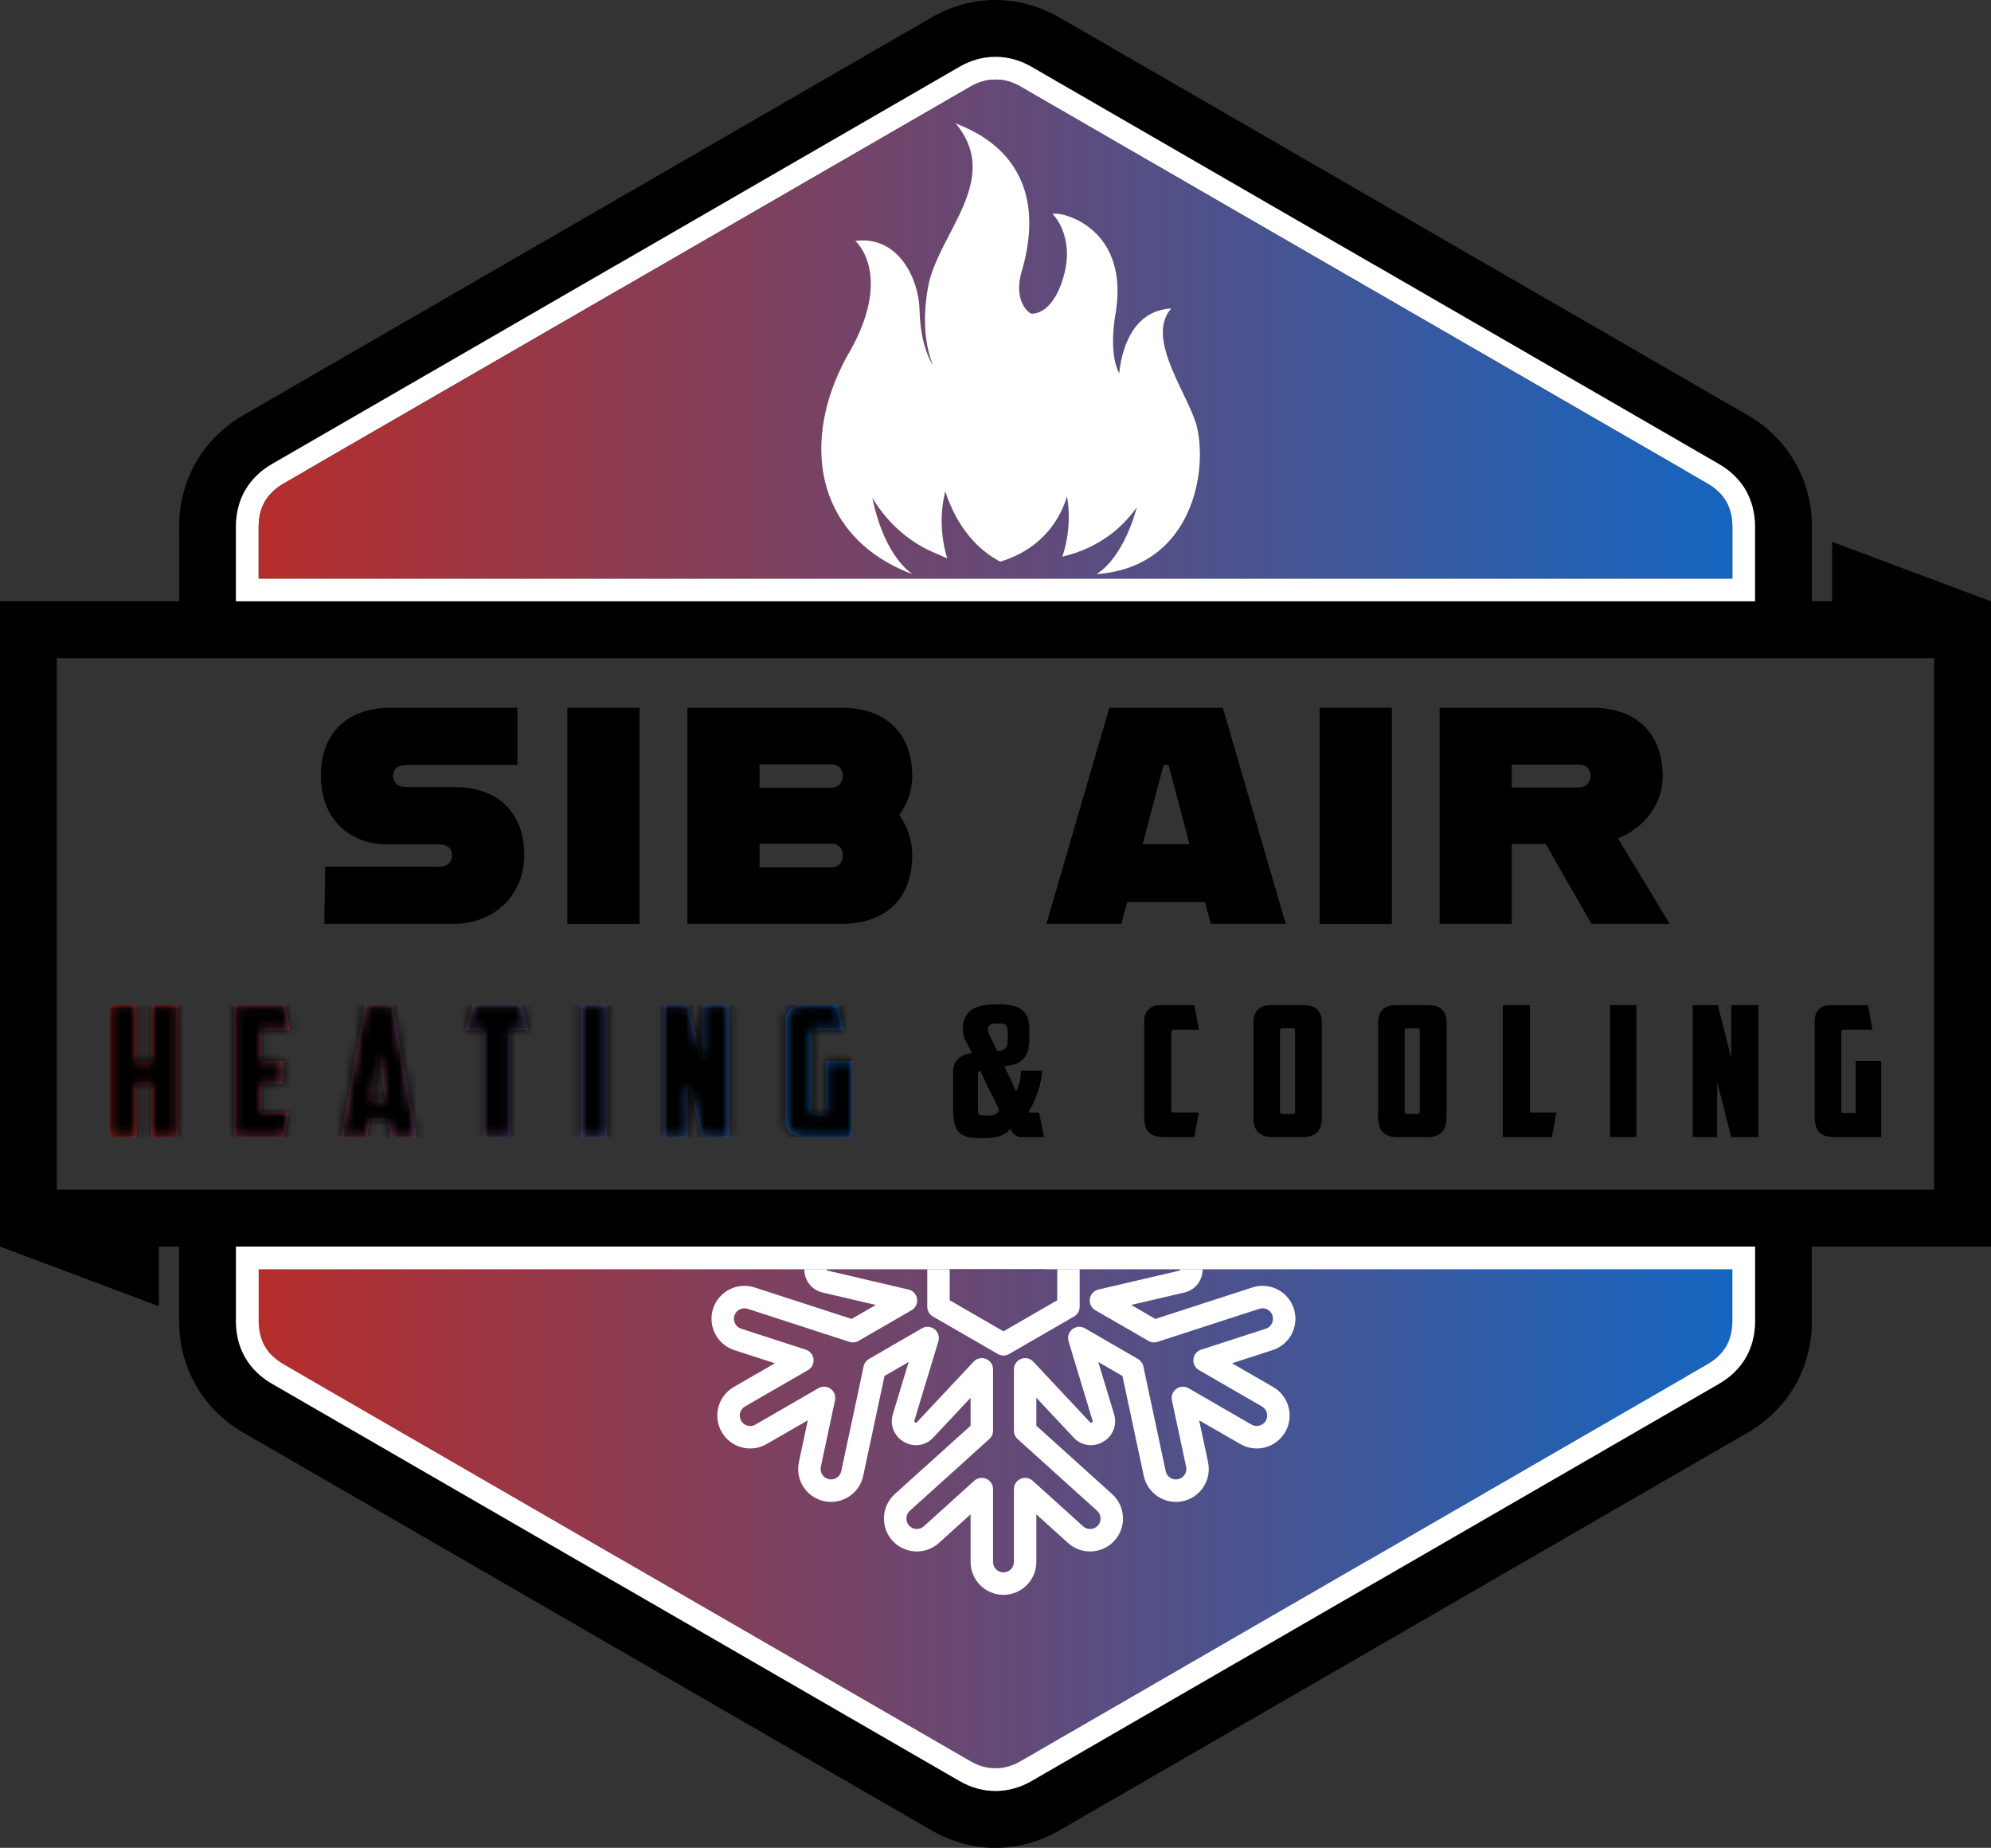 <svg width="222" height="206" viewBox="0 0 222 206" fill="none" xmlns="http://www.w3.org/2000/svg">
<rect x="0" y="0" width="222" height="206" fill="#333333" stroke="none"/>
<g clip-path="url(#clip0_394_339)">
<path fill-rule="evenodd" clip-rule="evenodd" d="M222 138.965V67.035L204.286 60.407V67.035H202.028V58.706C202.028 56.099 201.369 53.653 200.131 51.511C198.896 49.369 197.104 47.572 194.846 46.268H194.834L156.509 24.124H156.513L118.18 1.976C115.902 0.656 113.454 0 110.998 0C108.542 0 106.098 0.656 103.82 1.976L65.487 24.12H65.491L27.166 46.268H27.154C24.896 47.572 23.108 49.369 21.869 51.511C20.635 53.653 19.972 56.099 19.972 58.706V59.139H19.984V67.035H0V138.965L17.714 145.622V138.965H19.972V147.294C19.972 149.897 20.635 152.343 21.869 154.485C23.108 156.631 24.896 158.424 27.154 159.728H27.166L65.491 181.872H65.487L103.82 204.024C106.098 205.34 108.55 206 110.998 206C113.446 206 115.902 205.34 118.18 204.024L156.513 181.876H156.509L194.834 159.728H194.846C197.104 158.424 198.896 156.631 200.131 154.485C201.353 152.367 202.012 149.95 202.028 147.379H202.02V138.965H222ZM26.308 58.706C26.308 57.196 26.668 55.819 27.34 54.657C28.012 53.491 29.019 52.491 30.322 51.738L68.647 29.594H68.659L106.992 7.446C108.271 6.705 109.638 6.337 111.002 6.337C112.366 6.337 113.741 6.705 115.02 7.446L153.349 29.594H153.365L191.686 51.734H191.682C192.985 52.491 193.993 53.491 194.668 54.657C195.336 55.819 195.696 57.196 195.696 58.706V67.035H26.308V58.706ZM195.692 147.294C195.692 148.8 195.332 150.177 194.664 151.343C193.989 152.509 192.981 153.509 191.678 154.258H191.682L153.361 176.406H153.345L115.016 198.55C113.737 199.291 112.366 199.659 110.998 199.659C109.63 199.659 108.267 199.291 106.988 198.55L68.655 176.406H68.643L30.318 154.262C29.015 153.509 28.007 152.509 27.336 151.343C26.664 150.177 26.304 148.8 26.304 147.294V138.965H195.688V147.294H195.692ZM6.336 132.624V73.372H215.668V132.624H6.336Z" fill="black"/>
<path fill-rule="evenodd" clip-rule="evenodd" d="M194.664 54.657C193.989 53.491 192.981 52.491 191.678 51.738H191.682L153.361 29.594H153.345L115.016 7.446C113.737 6.705 112.366 6.337 110.998 6.337C109.631 6.337 108.267 6.705 106.988 7.446L68.655 29.594H68.643L30.318 51.734C29.015 52.491 28.008 53.491 27.336 54.657C26.664 55.819 26.304 57.196 26.304 58.706V67.035H195.688V58.706C195.688 57.196 195.328 55.819 194.66 54.657H194.664ZM193.159 64.5H28.841V58.706C28.841 58.164 28.902 57.657 29.023 57.188C29.14 56.722 29.311 56.297 29.525 55.925V55.912C29.743 55.54 30.023 55.179 30.366 54.847C30.71 54.507 31.123 54.196 31.588 53.928L34.113 52.467L34.105 52.459L69.299 32.129H69.311L108.243 9.633C108.688 9.377 109.153 9.183 109.622 9.054C110.059 8.932 110.525 8.871 110.998 8.871C111.472 8.871 111.941 8.932 112.378 9.054C112.851 9.183 113.313 9.377 113.758 9.633L152.091 31.78L152.69 32.129H152.702L187.895 52.459L187.887 52.467L190.412 53.928C190.877 54.196 191.29 54.507 191.638 54.847C191.978 55.179 192.257 55.536 192.475 55.912V55.925C192.69 56.297 192.86 56.718 192.977 57.188C193.099 57.657 193.159 58.164 193.159 58.706V64.5Z" fill="white"/>
<path fill-rule="evenodd" clip-rule="evenodd" d="M26.308 138.965V147.294C26.308 148.8 26.668 150.177 27.34 151.343C28.012 152.509 29.019 153.509 30.322 154.258L68.647 176.406H68.659L106.992 198.55C108.271 199.291 109.639 199.659 111.002 199.659C112.366 199.659 113.741 199.291 115.02 198.55L153.349 176.406H153.365L191.686 154.262H191.682C192.985 153.509 193.993 152.509 194.668 151.343C195.336 150.177 195.696 148.8 195.696 147.294V138.965H26.308Z" fill="white"/>
<path fill-rule="evenodd" clip-rule="evenodd" d="M119.119 143.172H124.941L132.438 150.671H121.838L117.371 146.201L119.119 143.172Z" fill="white"/>
<path fill-rule="evenodd" clip-rule="evenodd" d="M119.879 152.63V163.239L112.382 155.74V149.517H115.457L115.938 148.687L119.879 152.63Z" fill="white"/>
<path fill-rule="evenodd" clip-rule="evenodd" d="M105.443 141.5H116.553L116.719 141.787L113.863 146.743H108.137L105.277 141.787L105.443 141.5Z" fill="white"/>
<path fill-rule="evenodd" clip-rule="evenodd" d="M109.614 149.517V155.74L102.121 163.239V152.63L106.062 148.687L106.539 149.517H109.614Z" fill="white"/>
<path fill-rule="evenodd" clip-rule="evenodd" d="M102.881 143.172L104.629 146.201L100.162 150.671H89.561L97.055 143.172H102.881Z" fill="white"/>
<path fill-rule="evenodd" clip-rule="evenodd" d="M193.159 147.294C193.159 147.832 193.094 148.343 192.977 148.812C192.856 149.29 192.686 149.719 192.475 150.084C192.257 150.46 191.978 150.821 191.634 151.153C191.286 151.493 190.877 151.8 190.412 152.072L187.972 153.481L187.98 153.489L152.702 173.871H152.677L113.745 196.363C113.304 196.623 112.843 196.813 112.374 196.942C111.937 197.064 111.471 197.125 110.994 197.125C110.517 197.125 110.055 197.064 109.618 196.942C109.145 196.813 108.684 196.619 108.239 196.363L69.306 173.871H69.294L34.016 153.489V153.481L31.584 152.072C31.119 151.8 30.706 151.493 30.358 151.153C30.018 150.821 29.735 150.46 29.521 150.084C29.306 149.719 29.14 149.29 29.015 148.812C28.898 148.343 28.837 147.832 28.837 147.294V141.5H69.323C69.302 141.593 69.294 141.69 69.294 141.787C69.294 142.552 69.913 143.172 70.678 143.172H74.388L71.738 145.824C71.196 146.367 71.196 147.241 71.738 147.784C72.005 148.055 72.361 148.189 72.717 148.189C73.073 148.189 73.425 148.055 73.692 147.784L78.301 143.172H82.865L78.75 147.286C78.212 147.828 78.212 148.707 78.75 149.245C79.021 149.517 79.373 149.65 79.729 149.65C80.085 149.65 80.437 149.517 80.709 149.245L86.778 143.172H93.138L87.227 149.088C86.685 149.63 86.685 150.505 87.227 151.047C87.397 151.217 87.599 151.331 87.814 151.395C87.704 151.594 87.644 151.817 87.644 152.059C87.644 152.821 88.263 153.444 89.027 153.444H97.391L92.891 157.943H84.31C83.545 157.943 82.922 158.562 82.922 159.327C82.922 160.093 83.545 160.712 84.31 160.712H90.124L86.899 163.939H80.381C79.616 163.939 78.997 164.559 78.997 165.324C78.997 166.089 79.616 166.709 80.381 166.709H84.132L81.51 169.337C80.968 169.875 80.968 170.754 81.51 171.296C81.781 171.563 82.133 171.701 82.485 171.701C82.837 171.701 83.193 171.563 83.464 171.296L86.09 168.668V172.422C86.09 173.187 86.709 173.807 87.474 173.807C88.238 173.807 88.858 173.187 88.858 172.422V165.899L92.082 162.672V168.49C92.082 169.256 92.701 169.875 93.466 169.875C94.231 169.875 94.85 169.256 94.85 168.49V159.902L99.349 155.4V163.769C99.349 164.534 99.968 165.154 100.733 165.154C100.972 165.154 101.194 165.093 101.392 164.984C101.457 165.198 101.575 165.405 101.74 165.571C102.283 166.114 103.157 166.114 103.699 165.571L109.61 159.655V166.02L103.541 172.094C102.999 172.636 102.999 173.511 103.541 174.054C103.812 174.325 104.164 174.458 104.52 174.458C104.876 174.458 105.228 174.325 105.499 174.054L109.61 169.94V174.503L105.002 179.115C104.463 179.653 104.463 180.532 105.002 181.074C105.273 181.342 105.625 181.479 105.981 181.479C106.337 181.479 106.689 181.342 106.96 181.074L109.61 178.418V182.131C109.61 182.897 110.229 183.516 110.994 183.516C111.759 183.516 112.378 182.897 112.378 182.131V178.418L115.032 181.074C115.574 181.613 116.448 181.613 116.99 181.074C117.528 180.532 117.528 179.653 116.99 179.115L112.378 174.503V169.94L116.493 174.054C117.031 174.596 117.909 174.596 118.451 174.054C118.989 173.511 118.989 172.636 118.451 172.094L112.378 166.02V159.655L118.293 165.571C118.56 165.842 118.916 165.98 119.268 165.98C119.62 165.98 119.98 165.842 120.247 165.571C120.421 165.405 120.535 165.198 120.595 164.984C120.794 165.093 121.02 165.154 121.259 165.154C122.024 165.154 122.643 164.534 122.643 163.769V155.4L127.142 159.902V168.49C127.142 169.256 127.761 169.875 128.526 169.875C129.291 169.875 129.91 169.256 129.91 168.49V162.672L133.134 165.899V172.422C133.134 173.187 133.754 173.807 134.518 173.807C135.283 173.807 135.902 173.187 135.902 172.422V168.668L138.528 171.296C138.795 171.563 139.151 171.701 139.503 171.701C139.855 171.701 140.211 171.563 140.482 171.296C141.024 170.754 141.024 169.875 140.482 169.337L137.86 166.709H141.611C142.376 166.709 142.995 166.089 142.995 165.324C142.995 164.559 142.376 163.939 141.611 163.939H135.093L131.868 160.712H137.682C138.447 160.712 139.066 160.093 139.066 159.327C139.066 158.562 138.447 157.943 137.682 157.943H129.096L124.601 153.444H132.96C133.725 153.444 134.344 152.821 134.344 152.059C134.344 151.817 134.284 151.594 134.178 151.395C134.393 151.331 134.595 151.217 134.765 151.047C135.303 150.505 135.303 149.63 134.765 149.088L128.854 143.172H135.214L141.283 149.245C141.555 149.517 141.907 149.65 142.263 149.65C142.619 149.65 142.971 149.517 143.242 149.245C143.78 148.707 143.78 147.828 143.242 147.286L139.127 143.172H143.687L148.295 147.784C148.566 148.055 148.923 148.189 149.275 148.189C149.627 148.189 149.983 148.055 150.254 147.784C150.796 147.241 150.796 146.367 150.254 145.824L147.603 143.172H151.314C152.079 143.172 152.698 142.552 152.698 141.787C152.698 141.69 152.685 141.593 152.665 141.5H193.155V147.294H193.159Z" fill="white"/>
<path fill-rule="evenodd" clip-rule="evenodd" d="M19.838 126.761H16.84V120.878H15.238V126.761H12.24V112.056H15.238V118.344H16.84V112.056H19.838V126.761ZM87.571 113.841C87.571 113.303 87.717 112.869 88.008 112.545C88.299 112.222 88.732 112.06 89.315 112.06H93.511L94.016 114.797H90.796C90.622 114.797 90.533 114.89 90.533 115.08V123.802C90.533 123.992 90.622 124.085 90.796 124.085H92.135V118.283H94.992V126.761H89.865C89.015 126.761 88.417 126.583 88.081 126.235C87.741 125.883 87.571 125.304 87.571 124.49V113.841ZM73.972 112.056H76.768L78.269 117.959V112.056H81.287V126.761H78.269L76.687 120.615V126.761H73.972V112.056ZM64.751 112.056H67.688V126.761H64.751V112.056ZM58.143 112.056L58.872 114.793H56.905V126.757H53.907V114.793H51.941L52.709 112.056H58.139H58.143ZM41.239 124.935L40.975 126.761H38.018L40.672 112.056H43.812L46.466 126.761H43.508L43.245 124.935H41.239ZM41.562 122.603H42.922L42.254 117.392L41.566 122.603H41.562ZM26.118 112.056H31.835L32.341 114.793H29.137V118.283H31.568V120.818H29.137V124.024H32.216L31.71 126.761H26.114V112.056H26.118Z" fill="url(#paint0_linear_394_339)"/>
<mask id="mask0_394_339" style="mask-type:luminance" maskUnits="userSpaceOnUse" x="12" y="112" width="83" height="15">
<path d="M19.838 126.761H16.84V120.878H15.238V126.761H12.24V112.056H15.238V118.344H16.84V112.056H19.838V126.761ZM87.571 113.841C87.571 113.303 87.717 112.869 88.008 112.545C88.299 112.222 88.732 112.06 89.315 112.06H93.511L94.016 114.797H90.796C90.622 114.797 90.533 114.89 90.533 115.08V123.802C90.533 123.992 90.622 124.085 90.796 124.085H92.135V118.283H94.992V126.761H89.865C89.015 126.761 88.417 126.583 88.081 126.235C87.741 125.883 87.571 125.304 87.571 124.49V113.841ZM73.972 112.056H76.768L78.269 117.959V112.056H81.287V126.761H78.269L76.687 120.615V126.761H73.972V112.056ZM64.751 112.056H67.688V126.761H64.751V112.056ZM58.143 112.056L58.872 114.793H56.905V126.757H53.907V114.793H51.941L52.709 112.056H58.139H58.143ZM41.239 124.935L40.975 126.761H38.018L40.672 112.056H43.812L46.466 126.761H43.508L43.245 124.935H41.239ZM41.562 122.603H42.922L42.254 117.392L41.566 122.603H41.562ZM26.118 112.056H31.835L32.341 114.793H29.137V118.283H31.568V120.818H29.137V124.024H32.216L31.71 126.761H26.114V112.056H26.118Z" fill="white"/>
</mask>
<g mask="url(#mask0_394_339)">
<path d="M94.987 112.056H12.235V126.761H94.987V112.056Z" fill="black"/>
</g>
<path fill-rule="evenodd" clip-rule="evenodd" d="M109.339 119.396C109.23 119.425 109.153 119.465 109.104 119.518C109.056 119.57 109.036 119.732 109.036 120.004V123.798C109.036 124.012 109.088 124.162 109.189 124.243C109.291 124.324 109.444 124.364 109.647 124.364H110.375C110.565 124.364 110.759 124.32 110.962 124.235C111.164 124.146 111.314 123.98 111.407 123.737C111.136 123.101 110.82 122.449 110.464 121.781C110.108 121.113 109.732 120.32 109.339 119.396ZM202.344 113.841C202.344 113.303 202.49 112.869 202.781 112.545C203.072 112.222 203.505 112.06 204.088 112.06H208.284L208.789 114.797H205.565C205.391 114.797 205.302 114.89 205.302 115.08V123.802C205.302 123.992 205.391 124.085 205.565 124.085H206.904V118.283H209.76V126.761H204.634C203.784 126.761 203.19 126.583 202.85 126.235C202.51 125.883 202.344 125.304 202.344 124.49V113.841ZM188.745 112.056H191.541L193.038 117.959V112.056H196.056V126.761H193.038L191.46 120.615V126.761H188.745V112.056ZM179.524 112.056H182.461V126.761H179.524V112.056ZM167.567 112.056H170.586V124.02H173.543L173.038 126.757H167.563V112.051L167.567 112.056ZM156.885 114.631C156.711 114.631 156.622 114.728 156.622 114.914V123.879C156.622 123.988 156.639 124.065 156.675 124.113C156.707 124.162 156.788 124.182 156.91 124.182H158.022C158.144 124.182 158.225 124.158 158.257 124.113C158.289 124.065 158.306 123.988 158.306 123.879V114.914C158.306 114.724 158.217 114.631 158.043 114.631H156.889H156.885ZM161.284 124.672C161.284 124.956 161.251 125.223 161.182 125.474C161.114 125.725 161 125.944 160.839 126.134C160.677 126.324 160.458 126.478 160.191 126.591C159.92 126.705 159.584 126.765 159.18 126.765H155.773C155.368 126.765 155.032 126.709 154.761 126.591C154.49 126.478 154.276 126.324 154.114 126.134C153.952 125.944 153.835 125.725 153.77 125.474C153.701 125.223 153.669 124.956 153.669 124.672V113.963C153.669 113.38 153.827 112.918 154.146 112.574C154.462 112.23 154.968 112.056 155.655 112.056H159.305C159.993 112.056 160.499 112.23 160.814 112.574C161.134 112.918 161.292 113.384 161.292 113.963V124.672H161.284ZM142.983 114.631C142.809 114.631 142.72 114.728 142.72 114.914V123.879C142.72 123.988 142.736 124.065 142.772 124.113C142.809 124.162 142.886 124.182 143.007 124.182H144.12C144.241 124.182 144.318 124.158 144.355 124.113C144.387 124.065 144.403 123.988 144.403 123.879V114.914C144.403 114.724 144.314 114.631 144.14 114.631H142.983ZM147.381 124.672C147.381 124.956 147.345 125.223 147.28 125.474C147.211 125.725 147.098 125.944 146.936 126.134C146.774 126.324 146.556 126.478 146.289 126.591C146.017 126.705 145.682 126.765 145.273 126.765H141.87C141.466 126.765 141.126 126.709 140.855 126.591C140.584 126.478 140.369 126.324 140.207 126.134C140.045 125.944 139.932 125.725 139.863 125.474C139.795 125.223 139.762 124.956 139.762 124.672V113.963C139.762 113.38 139.924 112.918 140.24 112.574C140.559 112.23 141.061 112.056 141.749 112.056H145.398C146.086 112.056 146.592 112.23 146.908 112.574C147.227 112.918 147.385 113.384 147.385 113.963V124.672H147.381ZM129.869 126.761C129.02 126.761 128.425 126.583 128.085 126.235C127.745 125.883 127.579 125.304 127.579 124.49V113.861C127.579 113.278 127.745 112.833 128.077 112.521C128.409 112.209 128.817 112.056 129.303 112.056H133.171L133.681 114.793H130.865C130.691 114.793 130.602 114.886 130.602 115.076V123.737C130.602 123.927 130.691 124.02 130.865 124.02H133.681L133.155 126.757H129.869V126.761ZM111.18 117.145C111.532 117.157 111.803 117.097 111.993 116.963C112.184 116.829 112.289 116.647 112.317 116.416C112.345 116.185 112.362 115.926 112.366 115.635C112.374 115.343 112.366 115.072 112.337 114.813C112.309 114.517 112.228 114.323 112.095 114.234C111.961 114.145 111.739 114.1 111.427 114.1H110.982C110.537 114.1 110.274 114.234 110.189 114.497C110.108 114.76 110.161 115.076 110.351 115.44L111.18 117.145ZM116.412 126.761H113.899C113.669 126.761 113.442 126.693 113.219 126.559C112.997 126.425 112.815 126.182 112.681 125.83C112.451 126.101 112.204 126.308 111.933 126.45C111.662 126.591 111.382 126.693 111.091 126.753C110.8 126.814 110.5 126.851 110.189 126.863C109.881 126.875 109.582 126.883 109.299 126.883C108.732 126.883 108.255 126.834 107.87 126.741C107.486 126.648 107.174 126.482 106.94 126.243C106.701 126.008 106.535 125.688 106.434 125.292C106.333 124.891 106.28 124.397 106.28 123.802V119.36C106.28 118.846 106.47 118.404 106.847 118.032C107.223 117.659 107.737 117.453 108.388 117.412L107.66 116.011C107.539 115.781 107.454 115.526 107.405 115.242C107.357 114.959 107.348 114.667 107.373 114.372C107.401 114.072 107.466 113.788 107.575 113.521C107.684 113.25 107.838 113.015 108.04 112.813C108.595 112.246 109.647 111.962 111.2 111.962C111.783 111.962 112.297 112.003 112.742 112.084C113.187 112.165 113.559 112.307 113.855 112.509C114.154 112.711 114.377 112.987 114.534 113.339C114.688 113.691 114.769 114.145 114.769 114.7V115.833C114.769 116.157 114.741 116.493 114.688 116.837C114.636 117.182 114.51 117.497 114.316 117.789C114.118 118.08 113.834 118.319 113.462 118.51C113.09 118.7 112.596 118.805 111.973 118.834L113.292 121.652C113.414 121.449 113.535 121.133 113.656 120.708C113.778 120.283 113.838 119.834 113.838 119.36H116.189C116.189 119.655 116.149 120.004 116.068 120.405C115.987 120.805 115.882 121.21 115.752 121.619C115.623 122.032 115.473 122.429 115.295 122.818C115.121 123.202 114.939 123.538 114.749 123.822C114.721 123.862 114.708 123.907 114.708 123.955C114.708 124.004 114.781 124.028 114.931 124.028H115.862L116.408 126.765L116.412 126.761Z" fill="black"/>
<path fill-rule="evenodd" clip-rule="evenodd" d="M102.881 143.172H97.055L89.561 150.671H100.162L104.629 146.201L102.881 143.172Z" fill="url(#paint1_linear_394_339)"/>
<path fill-rule="evenodd" clip-rule="evenodd" d="M106.539 149.517L106.062 148.687L102.121 152.63V163.239L109.614 155.74V149.517H106.539Z" fill="url(#paint2_linear_394_339)"/>
<path fill-rule="evenodd" clip-rule="evenodd" d="M115.938 148.687L115.457 149.517H112.382V155.74L119.879 163.239V152.63L115.938 148.687Z" fill="url(#paint3_linear_394_339)"/>
<path fill-rule="evenodd" clip-rule="evenodd" d="M124.941 143.172H119.119L117.371 146.201L121.838 150.671H132.438L124.941 143.172Z" fill="url(#paint4_linear_394_339)"/>
<path fill-rule="evenodd" clip-rule="evenodd" d="M116.553 141.5H105.443L105.277 141.787L108.137 146.743H113.863L116.719 141.787L116.553 141.5Z" fill="url(#paint5_linear_394_339)"/>
<path fill-rule="evenodd" clip-rule="evenodd" d="M28.841 141.5V147.294C28.841 147.832 28.901 148.343 29.019 148.812C29.144 149.29 29.31 149.719 29.525 150.084C29.739 150.46 30.022 150.821 30.362 151.153C30.71 151.493 31.123 151.8 31.588 152.072L34.024 153.481V153.489L69.298 173.871H69.31L108.242 196.363C108.688 196.619 109.149 196.813 109.622 196.942C110.059 197.064 110.52 197.125 110.998 197.125C111.475 197.125 111.941 197.064 112.378 196.942C112.847 196.813 113.308 196.623 113.749 196.368L152.681 173.871H152.706L187.984 153.489L187.976 153.481L190.416 152.072C190.881 151.8 191.29 151.493 191.638 151.153C191.982 150.821 192.261 150.46 192.479 150.084C192.69 149.719 192.86 149.29 192.981 148.812C193.098 148.343 193.163 147.832 193.163 147.294V141.5H28.841Z" fill="url(#paint6_linear_394_339)"/>
<path fill-rule="evenodd" clip-rule="evenodd" d="M192.977 57.188C192.86 56.718 192.69 56.297 192.475 55.925V55.912C192.257 55.536 191.977 55.179 191.638 54.847C191.29 54.507 190.877 54.196 190.412 53.928L187.887 52.467L187.895 52.459L152.702 32.129H152.689L152.091 31.78L113.757 9.633C113.312 9.377 112.851 9.183 112.378 9.054C111.941 8.932 111.479 8.871 110.998 8.871C110.516 8.871 110.059 8.932 109.622 9.054C109.153 9.183 108.688 9.377 108.242 9.633L69.31 32.129H69.298L34.105 52.459L34.113 52.467L31.588 53.928C31.123 54.196 30.71 54.507 30.366 54.847C30.022 55.179 29.743 55.54 29.525 55.912V55.925C29.31 56.297 29.14 56.722 29.023 57.188C28.901 57.657 28.841 58.164 28.841 58.706V64.5H193.159V58.706C193.159 58.164 193.098 57.657 192.977 57.188ZM122.234 64.006C122.234 64.006 125.087 62.614 126.75 56.56C125.309 58.593 122.748 61.067 118.439 62.059C118.471 61.974 119.612 59.05 118.977 55.35C118.309 57.532 116.484 61.103 111.536 62.617C111.447 62.573 111.362 62.528 111.281 62.48L111.245 62.46C107.704 60.476 106.086 56.913 105.402 54.779C104.403 58.722 105.576 62.095 105.625 62.245C105.26 62.107 104.916 61.953 104.581 61.791C100.769 60.281 98.516 57.581 97.273 55.508C98.629 62.091 101.595 63.897 101.777 64.002C101.433 63.893 101.097 63.767 100.769 63.622C90.913 59.334 89.314 49.183 94.368 39.846C99.863 30.695 95.355 26.849 95.355 26.849H95.408C100.239 26.258 102.44 31.165 102.533 34.51C102.614 37.522 103.274 39.526 104.018 40.712C103.436 39.275 102.683 36.368 103.476 31.999C104.564 26.027 111.827 20.03 106.539 13.742L106.559 13.754C107.915 14.362 117.727 17.5 113.883 30.4C113.26 32.623 113.895 34.319 114.963 34.963C116.254 35.024 117.779 33.805 118.621 30.716C119.855 26.193 117.334 23.816 117.334 23.816C117.342 23.812 117.362 23.808 117.391 23.808C117.447 23.808 117.532 23.816 117.65 23.836C118.236 23.626 126.211 25.29 124.322 35.36C124.322 35.36 123.61 39.409 124.795 41.611C124.977 39.708 125.908 34.635 130.597 34.384C127.571 37.813 132.786 44.272 133.523 47.847C134.668 53.426 132.43 63.326 122.234 64.006Z" fill="url(#paint7_linear_394_339)"/>
<path fill-rule="evenodd" clip-rule="evenodd" d="M122.234 64.006C122.234 64.006 125.087 62.613 126.75 56.56C125.309 58.593 122.748 61.067 118.439 62.059C118.471 61.974 119.612 59.05 118.977 55.35C118.309 57.532 116.485 61.103 111.536 62.617C111.447 62.573 111.362 62.528 111.281 62.48L111.245 62.46C107.704 60.476 106.086 56.913 105.402 54.779C104.403 58.722 105.576 62.095 105.625 62.245C105.261 62.107 104.917 61.953 104.581 61.791C100.769 60.281 98.516 57.581 97.273 55.508C98.629 62.091 101.595 63.897 101.777 64.002C101.433 63.893 101.097 63.767 100.769 63.622C90.913 59.334 89.315 49.183 94.368 39.846C99.863 30.695 95.356 26.849 95.356 26.849H95.408C100.239 26.258 102.44 31.165 102.533 34.51C102.614 37.522 103.274 39.526 104.018 40.712C103.436 39.275 102.683 36.368 103.476 31.999C104.565 26.027 111.827 20.03 106.539 13.742L106.559 13.754C107.915 14.362 117.727 17.5 113.883 30.4C113.26 32.623 113.895 34.319 114.963 34.963C116.254 35.024 117.779 33.805 118.621 30.716C119.855 26.193 117.334 23.816 117.334 23.816C117.342 23.812 117.363 23.808 117.391 23.808C117.448 23.808 117.533 23.816 117.65 23.836C118.237 23.626 126.212 25.29 124.322 35.36C124.322 35.36 123.61 39.409 124.795 41.611C124.977 39.708 125.908 34.635 130.598 34.384C127.571 37.813 132.787 44.272 133.523 47.847C134.668 53.426 132.43 63.326 122.234 64.006Z" fill="white"/>
<path d="M58.451 95.325C58.451 99.9 55.011 102.998 50.541 102.998H36.164L36.266 96.633H48.821C49.885 96.633 50.403 96.151 50.403 95.358C50.403 94.564 49.885 94.118 48.785 94.118H43.075C39.053 94.118 35.784 91.365 35.784 86.514C35.784 80.935 39.604 78.906 43.456 78.906H57.694V85.272H45.414C44.487 85.272 43.832 85.62 43.832 86.478C43.832 87.337 44.487 87.754 45.414 87.754H50.779C55.388 87.754 58.451 90.47 58.451 95.325Z" fill="black"/>
<path d="M71.314 78.906H63.262V102.998H71.314V78.906Z" fill="black"/>
<path d="M101.716 86.514C101.716 81.692 98.722 78.906 93.838 78.906H76.642V102.998H93.838C98.722 102.998 101.716 100.176 101.716 95.358C101.716 93.673 101.166 92.09 100.272 90.851C101.166 89.644 101.716 88.13 101.716 86.514ZM92.669 96.702H84.69V94.05H92.669C93.425 94.05 93.976 94.531 93.976 95.358C93.976 96.183 93.425 96.702 92.669 96.702ZM92.669 87.822H84.69V85.207H92.669C93.425 85.207 93.976 85.652 93.976 86.478C93.976 87.304 93.425 87.822 92.669 87.822Z" fill="black"/>
<path d="M136.347 78.906H123.691L116.675 102.998H125.03L125.686 100.556H134.352L135.008 102.998H143.363L136.347 78.906ZM127.405 94.118L129.744 85.272H130.294L132.633 94.118H127.405Z" fill="black"/>
<path d="M155.194 78.906H147.146V102.998H155.194V78.906Z" fill="black"/>
<path d="M180.406 93.467C183.258 92.329 185.391 89.75 185.391 86.547C185.391 81.729 182.433 78.906 177.549 78.906H160.523V102.998H168.571V94.086H172.354L177.448 102.998H186.184L180.406 93.467ZM176.036 87.786H168.571V85.239H176.036C176.793 85.239 177.343 85.62 177.343 86.478C177.343 87.272 176.793 87.786 176.036 87.786Z" fill="black"/>
<path fill-rule="evenodd" clip-rule="evenodd" d="M117.884 141.492V144.954L111.888 148.419L105.896 144.954V141.492H103.391V145.678C103.391 146.124 103.63 146.537 104.018 146.759L111.265 150.946C111.653 151.173 112.127 151.173 112.515 150.946L119.762 146.759C120.15 146.537 120.385 146.124 120.385 145.678V141.492H117.884ZM141.963 154.627L137.375 151.979L141.906 150.509C143.832 149.885 144.888 147.812 144.265 145.885C143.642 143.962 141.575 142.901 139.649 143.524L128.821 147.035L126.126 145.476L132.074 144.087C133.256 143.812 134.089 142.759 134.089 141.544V141.492H131.589V141.544C131.589 141.593 131.552 141.642 131.504 141.65L122.477 143.759C121.975 143.877 121.595 144.29 121.522 144.796C121.445 145.306 121.692 145.808 122.133 146.063L128.052 149.484C128.356 149.663 128.728 149.699 129.064 149.59L140.421 145.905C141.028 145.711 141.688 146.043 141.886 146.658C142.084 147.266 141.748 147.926 141.138 148.124L133.927 150.464C133.454 150.614 133.122 151.027 133.069 151.525C133.017 152.015 133.26 152.489 133.689 152.74L140.713 156.797C141.271 157.121 141.461 157.833 141.138 158.388C140.818 158.947 140.106 159.137 139.547 158.817L132.523 154.756C132.094 154.509 131.56 154.538 131.16 154.829C130.759 155.121 130.569 155.619 130.67 156.1L132.256 163.518C132.39 164.15 131.985 164.769 131.362 164.903C130.727 165.037 130.108 164.636 129.978 164.008L127.486 152.323C127.413 151.979 127.194 151.679 126.887 151.501L120.972 148.079C120.522 147.824 119.972 147.865 119.568 148.185C119.163 148.509 118.997 149.039 119.147 149.529C119.147 149.529 121.065 155.87 121.833 158.408C121.85 158.457 121.833 158.514 121.785 158.538L121.692 158.591C121.651 158.615 121.595 158.607 121.558 158.57L115.218 151.8C114.866 151.424 114.324 151.302 113.842 151.493C113.369 151.679 113.053 152.145 113.053 152.655V159.493C113.053 159.85 113.203 160.186 113.466 160.425L122.331 168.421C122.808 168.855 122.849 169.592 122.416 170.069C121.983 170.547 121.251 170.588 120.769 170.154L115.141 165.073C114.777 164.741 114.247 164.66 113.798 164.862C113.345 165.061 113.053 165.51 113.053 166.004V174.126C113.053 174.766 112.535 175.289 111.888 175.289C111.241 175.289 110.727 174.766 110.727 174.126V166.004C110.727 165.51 110.431 165.061 109.982 164.862C109.533 164.66 109.003 164.741 108.635 165.073L103.007 170.154C102.529 170.588 101.793 170.547 101.364 170.069C100.931 169.592 100.967 168.855 101.449 168.421L110.314 160.425C110.577 160.186 110.727 159.85 110.727 159.493V152.655C110.727 152.145 110.411 151.679 109.934 151.493C109.456 151.302 108.91 151.424 108.562 151.8C108.562 151.8 104.034 156.635 102.218 158.57C102.185 158.607 102.129 158.615 102.084 158.591L101.995 158.538C101.951 158.514 101.93 158.457 101.942 158.408L104.629 149.529C104.779 149.039 104.613 148.509 104.212 148.185C103.808 147.865 103.253 147.824 102.808 148.079L96.889 151.501C96.585 151.679 96.363 151.979 96.294 152.323L93.802 164.008C93.668 164.636 93.049 165.037 92.418 164.903C91.791 164.769 91.39 164.15 91.524 163.518L93.106 156.1C93.211 155.619 93.017 155.121 92.62 154.829C92.22 154.538 91.681 154.509 91.257 154.756L84.233 158.817C83.674 159.137 82.962 158.947 82.638 158.388C82.319 157.833 82.509 157.121 83.063 156.797L90.091 152.74C90.52 152.489 90.759 152.015 90.71 151.525C90.658 151.027 90.322 150.614 89.849 150.464L82.642 148.124C82.027 147.926 81.696 147.266 81.89 146.658C82.092 146.043 82.748 145.711 83.359 145.905L94.712 149.59C95.052 149.699 95.42 149.663 95.728 149.484L101.643 146.063C102.088 145.808 102.331 145.306 102.258 144.796C102.181 144.29 101.805 143.877 101.303 143.759C101.303 143.759 94.858 142.253 92.276 141.65C92.224 141.642 92.191 141.593 92.191 141.544V141.492H89.687V141.544C89.687 142.759 90.524 143.812 91.706 144.087L97.654 145.476L94.959 147.035L84.131 143.524C82.205 142.901 80.138 143.962 79.511 145.885C78.888 147.812 79.948 149.885 81.87 150.509L86.405 151.979L81.813 154.627C80.061 155.643 79.458 157.89 80.47 159.643C81.485 161.396 83.727 162 85.483 160.983L90.071 158.335L89.08 162.996C88.651 164.98 89.917 166.931 91.9 167.353C93.874 167.774 95.829 166.506 96.249 164.53L98.625 153.392L101.319 151.833L99.547 157.684C99.199 158.846 99.693 160.101 100.745 160.708L100.834 160.761C101.886 161.368 103.213 161.17 104.046 160.279L108.222 155.821V158.939L99.77 166.563C98.269 167.923 98.147 170.244 99.503 171.746C100.858 173.248 103.181 173.373 104.682 172.017L108.222 168.818V174.126C108.222 176.151 109.865 177.795 111.888 177.795C113.911 177.795 115.554 176.151 115.554 174.126V168.818L119.094 172.017C120.599 173.373 122.918 173.248 124.273 171.746C125.629 170.244 125.507 167.923 124.006 166.563L115.554 158.939V155.821L119.733 160.279C120.563 161.17 121.894 161.368 122.942 160.761L123.035 160.708C124.087 160.101 124.581 158.846 124.229 157.684L122.46 151.833L125.155 153.392L127.53 164.53C127.951 166.506 129.901 167.778 131.88 167.353C133.858 166.931 135.125 164.98 134.7 162.996L133.705 158.335L138.297 160.983C140.049 162 142.291 161.396 143.306 159.643C144.318 157.89 143.715 155.643 141.963 154.627ZM117.884 141.492V144.954L111.888 148.419L105.896 144.954V141.492H103.391V145.678C103.391 146.124 103.63 146.537 104.018 146.759L111.265 150.946C111.653 151.173 112.127 151.173 112.515 150.946L119.762 146.759C120.15 146.537 120.385 146.124 120.385 145.678V141.492H117.884ZM117.884 141.492V144.954L111.888 148.419L105.896 144.954V141.492H103.391V145.678C103.391 146.124 103.63 146.537 104.018 146.759L111.265 150.946C111.653 151.173 112.127 151.173 112.515 150.946L119.762 146.759C120.15 146.537 120.385 146.124 120.385 145.678V141.492H117.884Z" fill="white"/>
</g>
<defs>
<linearGradient id="paint0_linear_394_339" x1="12.236" y1="119.408" x2="94.987" y2="119.408" gradientUnits="userSpaceOnUse">
<stop stop-color="#B52D2B"/>
<stop offset="1" stop-color="#1565C0"/>
</linearGradient>
<linearGradient id="paint1_linear_394_339" x1="89.561" y1="146.921" x2="104.629" y2="146.921" gradientUnits="userSpaceOnUse">
<stop stop-color="#B52D2B"/>
<stop offset="1" stop-color="#1565C0"/>
</linearGradient>
<linearGradient id="paint2_linear_394_339" x1="102.121" y1="155.963" x2="109.614" y2="155.963" gradientUnits="userSpaceOnUse">
<stop stop-color="#B52D2B"/>
<stop offset="1" stop-color="#1565C0"/>
</linearGradient>
<linearGradient id="paint3_linear_394_339" x1="112.382" y1="155.963" x2="119.879" y2="155.963" gradientUnits="userSpaceOnUse">
<stop stop-color="#B52D2B"/>
<stop offset="1" stop-color="#1565C0"/>
</linearGradient>
<linearGradient id="paint4_linear_394_339" x1="117.371" y1="146.921" x2="132.438" y2="146.921" gradientUnits="userSpaceOnUse">
<stop stop-color="#B52D2B"/>
<stop offset="1" stop-color="#1565C0"/>
</linearGradient>
<linearGradient id="paint5_linear_394_339" x1="105.277" y1="144.119" x2="116.719" y2="144.119" gradientUnits="userSpaceOnUse">
<stop stop-color="#B52D2B"/>
<stop offset="1" stop-color="#1565C0"/>
</linearGradient>
<linearGradient id="paint6_linear_394_339" x1="28.841" y1="169.312" x2="193.159" y2="169.312" gradientUnits="userSpaceOnUse">
<stop stop-color="#B52D2B"/>
<stop offset="1" stop-color="#1565C0"/>
</linearGradient>
<linearGradient id="paint7_linear_394_339" x1="28.841" y1="36.684" x2="193.159" y2="36.684" gradientUnits="userSpaceOnUse">
<stop stop-color="#B52D2B"/>
<stop offset="1" stop-color="#1565C0"/>
</linearGradient>
<clipPath id="clip0_394_339">
<rect width="222" height="206" fill="white"/>
</clipPath>
</defs>
</svg>
